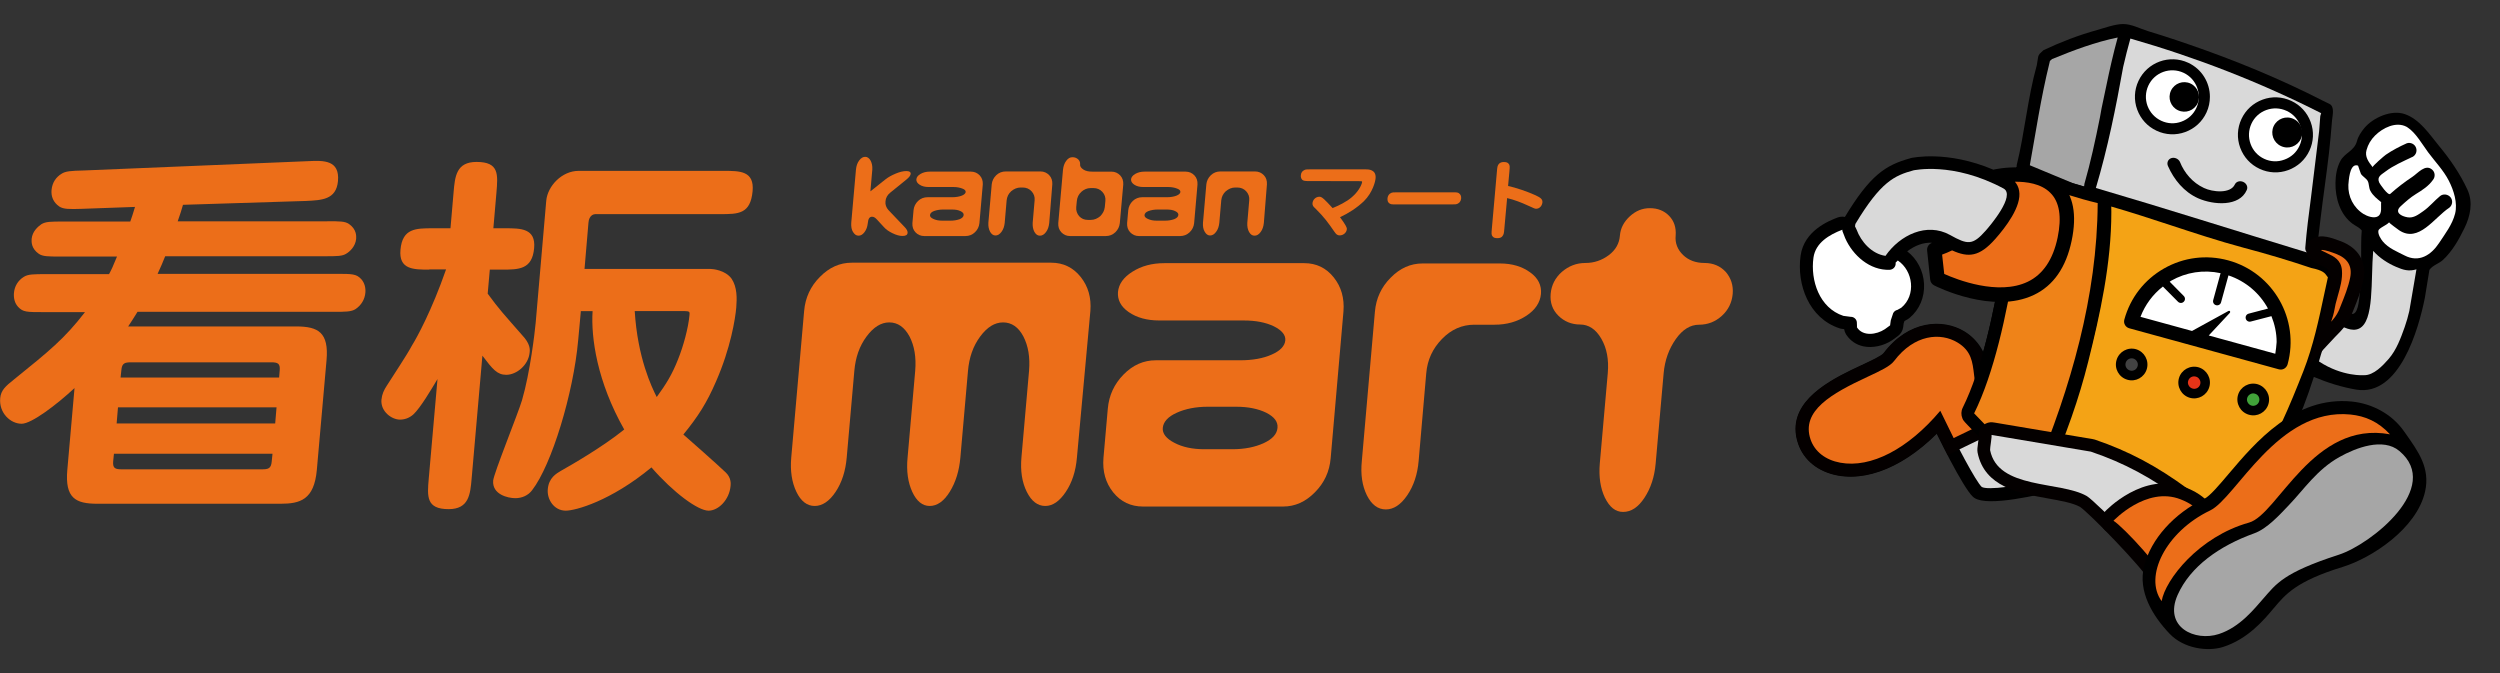 <?xml version="1.0" encoding="utf-8"?>
<!-- Generator: Adobe Illustrator 23.0.1, SVG Export Plug-In . SVG Version: 6.00 Build 0)  -->
<svg version="1.1" id="レイヤー_2" xmlns="http://www.w3.org/2000/svg" xmlns:xlink="http://www.w3.org/1999/xlink" x="0px"
	 y="0px" viewBox="0 0 260 70" style="enable-background:new 0 0 260 70;" xml:space="preserve">
<rect x="0" y="0" width="260" height="70" fill="#333333" stroke="none"/>
<style type="text/css">
	.st0{fill:#D9D9D9;}
	.st1{fill:#FFFFFF;}
	.st2{fill:#040000;}
	.st3{fill:#EC6E19;}
	.st4{fill:#F9D3C1;}
	.st5{fill:#A6A6A6;}
	.st6{opacity:0.6;fill:#040000;}
	.st7{fill:#F4A315;}
	.st8{fill:#E73418;}
	.st9{fill:#41A239;}
	.st10{fill:#EF8318;}
	.st11{fill:none;}
	.st12{fill:#424242;}
</style>
<path d="M209.9,17.27c-0.36,0.22-0.59,0.61-0.62,1.03c-0.01,0.16-1.17,16.04-5.16,24.11c-0.17,0.34-0.18,0.74-0.03,1.1
	c0.1,0.25,0.1,0.25,1.33,1.51l1.4,1.45l-0.28-0.63c0.08,0.19,0.31,0.69,0.47,0.83c1.26,1.02,2.57,2.13,3.62,3.41
	c0.29,0.36,0.75,0.54,1.21,0.47c0.46-0.07,0.85-0.37,1.03-0.8c4.41-10.58,6.57-19.94,6.62-28.6c0,0,0,0,0-0.01
	c0-0.61-0.42-1.15-1.02-1.29c-1.03-0.24-2.05-0.54-2.91-0.81c-0.12-0.05-4.45-1.85-4.45-1.85C210.71,17.01,210.26,17.05,209.9,17.27
	z M208.97,44.96c0.01,0.01,0.01,0.02,0.02,0.03C208.98,44.98,208.97,44.97,208.97,44.96z M211.76,20.31
	c1.33,0.55,2.84,1.18,2.84,1.18c0.04,0.02,0.08,0.03,0.12,0.04c0.63,0.19,1.35,0.4,2.09,0.6c-0.19,7.51-2.04,15.61-5.63,24.67
	c-0.8-0.78-1.64-1.49-2.46-2.16c-0.26-0.29-0.67-0.72-1.4-1.47c0,0-0.22-0.23-0.43-0.44C210.03,35.72,211.34,24.66,211.76,20.31z"/>
<path d="M200.44,43.04c-0.01-0.03-0.02-0.06-0.02-0.08C200.43,42.99,200.43,43.02,200.44,43.04z"/>
<path d="M215.62,49.06l-1.43-4.43c-0.22-0.69-0.94-1.08-1.64-0.9c-2.41,0.63-3.42,0.76-3.84,0.75c-0.41-0.63-1.21-2.3-1.8-3.69
	c0.01,0.02,0.02,0.04,0.03,0.06c-0.59-1.61-2.26-2.29-4.07-1.64c-1.6,0.58-2.92,2.1-2.46,3.7c0,0.01,0,0.01,0,0.02
	c0,0.01,0.01,0.02,0.01,0.03c0,0,0,0,0,0c0,0,0,0,0,0c0.02,0.06,0.04,0.12,0.06,0.18c-0.01-0.03-0.03-0.06-0.04-0.09
	c0,0,0,0.01,0,0.01c0.01,0.03,0.02,0.06,0.04,0.09c0.01,0.02,0.01,0.05,0.02,0.07c0.95,2.02,3.64,7.48,4.67,8.43
	c0.06,0.06,0.13,0.11,0.21,0.16c1.41,0.87,6.42-0.25,9.29-1c0.36-0.1,0.67-0.34,0.85-0.67C215.7,49.81,215.74,49.42,215.62,49.06z"
	/>
<path class="st0" d="M206.1,50.64c0.57,0.35,3.76,0.01,8.23-1.16l-1.43-4.43c-2.86,0.75-4.2,0.93-4.87,0.68
	c-0.59-0.22-2.37-4.41-2.37-4.41c-0.8-2.18-4.48-0.3-3.92,1.27c0.01,0.01,0.01,0.02,0.01,0.04C203.42,46.2,205.51,50.1,206.1,50.64z
	"/>
<path d="M195.89,36.72c-0.21,0.28-1.35,0.81-2.27,1.24c-2.66,1.24-6.89,3.21-6.89,6.64c0,0.49,0.08,1,0.27,1.55
	c0.59,1.73,2.1,2.93,4.13,3.31c3.66,0.67,8-1.51,11.66-5.83c0.37-0.25,1.72-1.14,2.94-1.94c0.22-0.15,0.4-0.36,0.51-0.6
	c0.36-0.82,0.51-1.61,0.51-2.34c0-1.93-1.09-3.47-2.47-4.3C202.07,33.12,198.5,33.27,195.89,36.72z M191.63,46.78
	c-1.05-0.19-1.78-0.73-2.04-1.51c0,0,0,0,0,0c-0.53-1.56,0.78-2.78,5.18-4.83c1.56-0.73,2.68-1.25,3.3-2.07
	c1.72-2.27,3.66-2.27,4.81-1.58c0.32,0.19,1.14,0.8,1.14,1.96c0,0.27-0.07,0.59-0.17,0.92c-2.83,1.86-2.85,1.87-3.01,2.06
	C197.83,45.34,194.3,47.27,191.63,46.78z M187,46.15L187,46.15L187,46.15z"/>
<path d="M209.72,17.41l0.02-0.22c-0.01,0.01-0.01,0.01-0.01,0.02c0.85-3.45,1.14-7.01,2.1-10.44l0.14-0.87
	c0.03-0.12,0.09-0.22,0.16-0.31l0.39-0.37c1.8-0.85,3.67-1.57,5.59-2.1c0.82-0.23,1.83-0.61,2.68-0.62
	c0.88-0.01,1.79,0.49,2.61,0.74c1,0.31,1.99,0.61,2.98,0.95l1.23,0.42c4.78,1.64,9.46,3.56,13.98,5.87c0,0,0.65,0.32,0.66,0.32
	c0.59,0.28,0.32,1.24,0.28,1.73c-0.09,1.14-0.19,2.28-0.32,3.41c-0.26,2.26-0.6,4.52-0.87,6.78l-0.42,3.52
	c1.24,0.17,2.6,0.74,2.54,2.15c-0.03,0.8-0.49,2.31-0.29,3.04c0.11,0.37,1.07,1.34,1.56,1.21c0.62-0.17,0.63-1.91,0.72-2.42
	c0.22-1.27,0.1-1.81,0.11-3.29c0.01-0.85-0.02-2.12,0.06-2.96c-0.25-0.32-0.62-0.46-0.94-0.69c-1.32-0.96-1.82-2.7-1.79-4.27
	c0.01-0.78,0.14-1.57,0.51-2.27c0.46-0.87,1.46-1.03,1.73-2.08c0.12-0.48,0.45-0.96,0.76-1.34c0.91-1.09,2.81-1.94,4.22-1.45
	c1.54,0.54,2.53,2.06,3.52,3.27c1.17,1.41,2.22,2.93,2.99,4.6c0.6,1.3,0.29,2.76-0.32,3.99c-0.59,1.21-1.25,2.39-2.24,3.31
	c-0.41,0.38-1.08,0.55-1.4,1.03l-0.47,2.88c-0.64,3.23-2.63,10.32-7.14,9.57c-1.48-0.25-2.96-0.71-4.41-1.32
	c-1.41,4.38-2.8,7.43-5.59,11.42c-1.47,2.08-4.35,6.13-7.36,5.3c-2.54-0.7-5.04-1.64-7.53-2.52"/>
<path class="st0" d="M251.31,28.01c-0.79,0.24-1.36,0.07-2.1-0.25c-0.89-0.38-1.75-0.94-2.4-1.67c-0.26,3.11,0.13,7.31-1.46,8.08
	c-0.77,0.37-1.66-0.17-2.34-0.5c-0.51-0.25-0.58-0.13-0.79,0.41c-0.18,0.45-0.28,0.94-0.37,1.41c-0.1,0.5-0.36,0.93-0.48,1.41
	l-0.2,0.69c2.47,1.62,4.7,1.43,4.7,1.43c0.99,0.02,1.95-1,2.56-1.7c0.81-0.94,1.25-2.16,1.66-3.31c0.19-0.54,0.35-1.1,0.48-1.67"/>
<path class="st1" d="M250.29,13.19c-1.1-0.59-2.49,0.11-3.29,0.91c-0.43,0.43-0.72,0.92-0.88,1.5c-0.2,0.7,0.21,1.24,0.64,1.79
	c-0.07-0.09,1.23-1.21,1.37-1.3c0.69-0.47,1.42-0.85,2.18-1.19c0.4-0.13,0.84,0.09,0.97,0.5c0.13,0.4-0.09,0.84-0.5,0.97
	c-0.91,0.44-1.86,0.84-2.68,1.46c-0.44,0.34-0.93,0.54-0.66,1.16c0.05,0.12,0.91,1.38,1.14,1.18c0.74-0.66,1.48-1.23,2.31-1.78
	c0.55-0.36,1.34-1.37,2.05-0.75c0.32,0.27,0.35,0.76,0.08,1.08c-0.44,0.63-1.11,1.06-1.75,1.45c-0.6,0.37-1.09,0.81-1.61,1.29
	c-0.66,0.62,0.05,1.03,0.73,1.14c0.63,0.11,1.14-0.3,1.63-0.64c0.65-0.45,1.15-1.08,1.75-1.57c0.32-0.26,0.81-0.2,1.08,0.12
	c0.27,0.33,0.22,0.82-0.12,1.09c-1.57,1.03-3.19,3.72-5.23,2.34c-0.07-0.05-1.07-0.77-1.03-0.82c-0.27,0.32-1.08,0.59-1.12,0.88
	c-0.05,0.38,0.24,0.84,0.47,1.12c0.57,0.69,1.48,1.05,2.26,1.45c1.48,0.77,2.74-0.02,3.58-1.29c0.63-0.96,1.38-1.92,1.67-3.06
	c0.28-1.11-0.14-2.43-0.65-3.42c-0.54-1.07-1.45-2.01-2.16-2.97c-0.59-0.8-1.28-2.02-2.11-2.56
	C250.36,13.23,250.33,13.21,250.29,13.19z"/>
<path class="st2" d="M243.45,25.09c-0.01,0-0.02-0.01-0.03-0.01c0,0,0,0,0,0l0,0c-0.02-0.01-0.04-0.01-0.08-0.03
	c-0.92-0.35-1.88-0.66-2.61-0.32c-0.17,0.08-0.64,0.3-0.85,0.76c-0.06,0.14-0.1,0.28-0.11,0.43c-0.03,0.77,0.65,1.16,1.06,1.4
	c0,0,0.04,0.02,0.04,0.02c0.02,0.01,0.57,0.29,0.57,0.29c0.65,0.3,0.67,0.36,0.69,0.58c0.06,0.66-0.15,1.39-0.38,2.17
	c0,0.01-0.24,0.89-0.24,0.89l0.01-0.01c-0.02,0.07-0.05,0.21-0.13,0.61c-0.09,0.54-0.27,1.06-0.46,1.6
	c-0.18,0.52-0.37,1.04-0.49,1.61l-0.35,1.65l-0.35,1.65l1.15-1.24l1.96-2.1c0.65-0.65,1.32-1.34,1.71-2.31c0,0,0.18-0.44,0.18-0.44
	c0.41-1.01,0.83-2.05,1.05-3.16C246.17,27.28,245.31,25.8,243.45,25.09z"/>
<path class="st3" d="M242.84,26.36l0.08,0.03c1.24,0.47,1.73,1.28,1.5,2.47c-0.19,0.98-0.59,1.96-0.97,2.91l-0.18,0.45
	c-0.02,0.05-0.04,0.1-0.07,0.15c-0.18,0.4-0.46,0.75-0.76,1.09c0.15-0.43,0.28-0.87,0.36-1.34c0,0,0.1-0.5,0.1-0.5l0.23-0.85
	c0.25-0.87,0.51-1.77,0.43-2.69c-0.1-1.07-0.87-1.43-1.49-1.72l-0.49-0.24l-0.04-0.02c-0.05-0.03-0.11-0.06-0.17-0.1
	C241.52,25.97,241.89,26,242.84,26.36z"/>
<path class="st4" d="M241.85,19.73"/>
<path class="st1" d="M245.03,17.19c0.07,0,0.14,0.01,0.21,0.04c0,0,0.26,0.79,0.3,0.86c0.18,0.27,0.59,0.49,0.71,0.75
	c0.14,0.27,0.1,0.67,0.26,0.99c0.27,0.52,0.7,0.84,1.13,1.19c-0.05,0.46,0.14,1.19-0.34,1.48c-0.41,0.25-1.13-0.02-1.5-0.25
	c-1.05-0.66-1.62-1.82-1.57-3.03C244.27,18.78,244.35,17.2,245.03,17.19z"/>
<path class="st5" d="M218.39,12.23c-0.47,2.34-0.97,4.67-1.63,6.96c0.01-0.01,0.02-0.04,0.02-0.05l-0.04,0.27
	c-1.91-0.55-3.82-1.14-5.73-1.7c0.68-3.75,1.23-7.52,2.15-11.23l0.03-0.14l0.23-0.2c2.22-0.91,4.47-1.76,6.82-2.24
	c-0.46,1.67-0.84,3.36-1.19,5.06c-0.01,0.03-0.02,0.06-0.02,0.09c-0.15,0.74-0.47,2.23-0.47,2.23L218.39,12.23z"/>
<path class="st0" d="M240.34,20.56c-0.23,1.72-0.45,3.45-0.59,5.19c-0.02,0.19,0.04,0.37,0.16,0.5c-7.33-2.22-14.6-4.55-21.94-6.7
	c1.23-4.14,2.08-8.34,2.84-12.59c0.23-0.99,0.47-1.97,0.75-2.95c6.86,1.97,13.48,4.54,19.84,7.76l-0.09,0.3
	c-0.03,0.52-0.08,1.04-0.12,1.56L240.34,20.56z"/>
<path d="M233.3,18.92c0.35,0.16,0.51,0.54,0.36,0.85c-0.76,1.74-3.43,1.57-5.06,0.85c-1.47-0.66-2.51-1.94-3.13-3.35
	c-0.15-0.33,0-0.7,0.33-0.82c0.34-0.12,0.75,0.05,0.91,0.38c0.46,1.16,1.32,2.17,2.5,2.72c0.9,0.43,2.75,0.62,3.21-0.36
	C232.56,18.88,232.95,18.76,233.3,18.92z"/>
<path class="st1" d="M234.96,13.1"/>
<path class="st1" d="M228.94,11.47c-0.77,1.66-2.75,2.38-4.42,1.61c-1.66-0.78-2.38-2.76-1.61-4.42c0.78-1.66,2.75-2.38,4.42-1.61
	C229,7.83,229.72,9.81,228.94,11.47z"/>
<path d="M222.4,8.42c-0.44,0.94-0.49,2-0.13,2.98c0.36,0.98,1.07,1.76,2.02,2.2c0.94,0.44,2,0.49,2.98,0.13
	c0.98-0.36,1.76-1.07,2.2-2.02c0.25-0.53,0.36-1.09,0.36-1.64c0-1.47-0.83-2.88-2.25-3.54C225.63,5.62,223.31,6.47,222.4,8.42z
	 M224.77,12.56c-0.67-0.31-1.17-0.86-1.43-1.55c-0.25-0.69-0.22-1.44,0.09-2.11c0.64-1.38,2.28-1.97,3.66-1.33
	c1.37,0.64,1.97,2.28,1.33,3.66l0,0c-0.31,0.67-0.86,1.17-1.55,1.42C226.18,12.91,225.43,12.87,224.77,12.56z M229.46,11.71
	L229.46,11.71L229.46,11.71L229.46,11.71z"/>
<path class="st1" d="M239.65,15.43c-0.78,1.67-2.75,2.39-4.42,1.61c-1.66-0.78-2.39-2.76-1.61-4.42c0.78-1.66,2.76-2.38,4.42-1.61
	C239.71,11.79,240.43,13.76,239.65,15.43z"/>
<path d="M235.31,10.36c-0.98,0.36-1.76,1.07-2.2,2.02c-0.44,0.94-0.49,2-0.13,2.98c0.36,0.98,1.07,1.76,2.02,2.2
	c0.94,0.44,2,0.49,2.98,0.13c0.98-0.36,1.76-1.07,2.2-2.02v0c0.44-0.94,0.49-2,0.13-2.98c-0.36-0.98-1.07-1.76-2.02-2.2
	C237.34,10.05,236.28,10,235.31,10.36z M235.48,16.52c-0.67-0.31-1.17-0.86-1.42-1.55c-0.25-0.69-0.22-1.44,0.09-2.11
	c0.31-0.67,0.86-1.17,1.55-1.42c0.69-0.25,1.44-0.22,2.11,0.09c0.67,0.31,1.17,0.86,1.42,1.55c0.11,0.31,0.17,0.63,0.17,0.94
	c0,0.4-0.09,0.79-0.26,1.16c-0.31,0.67-0.86,1.17-1.56,1.42C236.89,16.86,236.14,16.83,235.48,16.52z"/>
<path d="M239.29,14.44c-0.36,0.78-1.29,1.12-2.07,0.75c-0.78-0.36-1.12-1.29-0.76-2.07c0.37-0.78,1.29-1.12,2.07-0.75
	C239.32,12.73,239.66,13.66,239.29,14.44z"/>
<path d="M228.56,10.73c-0.36,0.77-1.27,1.1-2.04,0.74c-0.77-0.36-1.1-1.27-0.74-2.04c0.36-0.77,1.27-1.1,2.04-0.74
	C228.58,9.05,228.91,9.96,228.56,10.73z"/>
<path class="st6" d="M241.98,31.41l0-0.02L241.98,31.41z"/>
<path class="st2" d="M246.55,27.64l-0.07-0.08c0,0.02-0.01,0.04-0.02,0.06L246.55,27.64z"/>
<path d="M240.45,38.69"/>
<path class="st7" d="M228.66,54.36c-5.41-1.12-10.43-3.62-15.91-4.39c0.02,0.01,0.04,0,0.06,0.02l-0.11-0.02
	c1.73-4.03,3.24-7.98,4.34-12.38c1.37-5.52,2.51-10.79,2.4-16.3c4.67,1.33,9.11,3.04,13.96,4.34c2.45,0.65,4.7,1.33,7.02,2.1
	c1.57,0.32,1.53,0.74,1.83,1.06c-0.73,3.31-1.32,6.65-2.56,9.83c-1.44,3.65-2.9,7.2-5.1,10.52c-1.28,1.93-2.81,3.64-4.72,4.94
	l0.02-0.01l-0.45,0.31L228.66,54.36z"/>
<path d="M219.31,21.3c0.11,5.65-1.12,11.13-2.4,16.26c-0.96,3.83-2.25,7.52-4.33,12.36l-0.07,0.16l0.28,0.04v0
	c3.01,0.43,5.93,1.4,8.75,2.33c2.29,0.76,4.67,1.55,7.09,2.05l0.01,0l0.83,0.04l0.49-0.34c1.77-1.21,3.33-2.84,4.74-4.97
	c2.19-3.31,3.67-6.88,5.11-10.55c1.03-2.63,1.62-5.42,2.2-8.12l0.38-1.78l-0.19-0.24c-0.21-0.3-0.44-0.65-1.76-0.92
	c-2.31-0.78-4.55-1.44-7.01-2.1c-2.65-0.71-5.2-1.55-7.67-2.36c-2.05-0.67-4.17-1.37-6.29-1.98l-0.17-0.05L219.31,21.3z
	 M217.17,37.63c1.23-4.93,2.41-10.18,2.41-15.6c0-0.18,0-0.37-0.01-0.55c2.06,0.59,4.12,1.27,6.11,1.92
	c2.47,0.81,5.03,1.66,7.68,2.37c2.46,0.65,4.69,1.32,7.01,2.1c1.23,0.25,1.43,0.55,1.61,0.81c0,0,0.07,0.1,0.12,0.16
	c-0.02,0.11-0.36,1.66-0.36,1.66c-0.57,2.69-1.16,5.47-2.18,8.08c-1.44,3.66-2.91,7.21-5.08,10.5c-1.39,2.1-2.92,3.71-4.69,4.91
	c0,0,0,0,0,0c0,0-0.31,0.22-0.4,0.28c-0.08,0-0.7-0.03-0.72-0.03c-2.4-0.5-4.76-1.28-7.05-2.04c-2.82-0.93-5.73-1.89-8.74-2.33
	C214.94,45.09,216.22,41.42,217.17,37.63z"/>
<path class="st1" d="M237.19,37.7c1.18-4.3-1.35-8.74-5.65-9.92c-4.3-1.18-8.73,1.35-9.91,5.65L237.19,37.7z"/>
<line x1="231.37" y1="28.43" x2="230.57" y2="31.32"/>
<line x1="224.69" y1="28.93" x2="226.8" y2="31.07"/>
<line x1="236.85" y1="32.27" x2="233.95" y2="33.03"/>
<path d="M231.74,27.08c-2.27-0.62-4.64-0.32-6.68,0.84c-2.04,1.16-3.51,3.05-4.13,5.32c-0.05,0.19-0.03,0.39,0.07,0.56
	c0.1,0.17,0.26,0.29,0.44,0.34L237,38.41c0.19,0.05,0.39,0.03,0.56-0.07c0.17-0.1,0.29-0.26,0.35-0.45
	C239.19,33.21,236.42,28.36,231.74,27.08z M236.63,36.79c-0.64-0.18-3.77-1.04-6.92-1.9l2.2-2.36c0.04-0.05,0.04-0.11,0.01-0.16
	c-0.04-0.05-0.1-0.06-0.16-0.03l-3.79,2.08c-2.56-0.7-4.81-1.32-5.36-1.47c0.48-1.25,1.28-2.33,2.33-3.15l1.57,1.58
	c0.17,0.17,0.44,0.17,0.6,0c0.17-0.16,0.17-0.43,0-0.6l-1.46-1.48c0.05-0.03,0.09-0.07,0.14-0.1c1.58-0.9,3.39-1.17,5.15-0.79
	l-0.77,2.81c-0.06,0.23,0.07,0.46,0.3,0.52c0.23,0.06,0.46-0.07,0.52-0.3l0.77-2.8c1.81,0.61,3.25,1.86,4.11,3.45l-2.01,0.53
	c-0.23,0.06-0.36,0.29-0.3,0.52c0.06,0.23,0.29,0.36,0.52,0.3l2.15-0.56c0.34,0.85,0.54,1.76,0.54,2.69
	C236.74,35.97,236.7,36.38,236.63,36.79z"/>
<path d="M223.27,38.37c-0.25,0.87-1.16,1.38-2.03,1.12c-0.87-0.25-1.38-1.16-1.12-2.04c0.25-0.87,1.16-1.38,2.03-1.13
	C223.02,36.58,223.52,37.49,223.27,38.37z"/>
<path d="M229.77,40.24c-0.25,0.87-1.16,1.38-2.03,1.13c-0.87-0.25-1.38-1.16-1.13-2.04c0.25-0.87,1.16-1.38,2.04-1.13
	C229.52,38.46,230.02,39.37,229.77,40.24z"/>
<path class="st8" d="M228.37,39.17L228.37,39.17c-0.16-0.05-0.34-0.03-0.49,0.05c-0.15,0.08-0.26,0.22-0.31,0.39
	c-0.05,0.16-0.03,0.34,0.06,0.49c0.08,0.15,0.22,0.26,0.39,0.31c0.17,0.05,0.34,0.03,0.49-0.05c0.15-0.08,0.26-0.22,0.31-0.39
	c0.05-0.17,0.03-0.34-0.06-0.49C228.67,39.32,228.54,39.21,228.37,39.17z"/>
<path d="M235.92,42.01c-0.25,0.87-1.16,1.38-2.04,1.12c-0.87-0.25-1.38-1.16-1.13-2.04c0.25-0.87,1.16-1.38,2.04-1.13
	C235.67,40.23,236.17,41.14,235.92,42.01z"/>
<path class="st9" d="M234.51,40.94L234.51,40.94c-0.17-0.05-0.34-0.03-0.49,0.06c-0.15,0.08-0.26,0.22-0.31,0.38
	c-0.05,0.17-0.03,0.34,0.06,0.49c0.08,0.15,0.22,0.26,0.38,0.31c0.34,0.1,0.7-0.1,0.8-0.44c0.05-0.16,0.03-0.34-0.05-0.49
	C234.82,41.09,234.68,40.99,234.51,40.94z"/>
<path class="st2" d="M208.08,42.51c-1.18-1.31-1.32-2.48-1.47-3.71c-0.16-1.39-0.37-3.11-2.36-4.31c-2.19-1.32-5.74-1.17-8.33,2.26
	c-0.22,0.29-1.32,0.8-2.29,1.25c-3.03,1.41-8.09,3.77-6.6,8.14c0.58,1.71,2.08,2.91,4.1,3.28c3.2,0.59,6.96-1.03,10.31-4.38
	l0.54,1.1l0.58,1.18l1.18-0.57l2.05-0.99l1.41-0.68c0.89-0.43,1.38-0.67,1.39-1.49l0-0.82L208.08,42.51z"/>
<path class="st3" d="M207.27,43.58c-3.21-3.35-0.8-6.22-3.69-7.96c-1.76-1.06-4.48-0.87-6.6,1.93c-0.42,0.55-1.41,1.01-2.78,1.65
	c-3.69,1.72-6.92,3.52-5.9,6.51c0.43,1.25,1.55,2.13,3.09,2.41c3.18,0.59,7.06-1.43,10.4-5.4l1.39,2.84
	C203.17,45.56,207.27,43.58,207.27,43.58z"/>
<path d="M209.9,17.27c-0.36,0.22-0.59,0.61-0.62,1.03c-0.01,0.16-1.17,16.04-5.16,24.11c-0.17,0.34-0.18,0.74-0.03,1.1
	c0.1,0.25,0.1,0.25,1.33,1.51l1.4,1.45l-0.28-0.63c0.08,0.19,0.31,0.69,0.47,0.83c1.26,1.02,2.57,2.13,3.62,3.41
	c0.29,0.36,0.75,0.54,1.21,0.47c0.46-0.07,0.85-0.37,1.03-0.8c4.41-10.58,6.57-19.94,6.62-28.6c0,0,0,0,0-0.01
	c0-0.61-0.42-1.15-1.02-1.29c-1.03-0.24-2.05-0.54-2.91-0.81c-0.12-0.05-4.45-1.85-4.45-1.85C210.71,17.01,210.26,17.05,209.9,17.27
	z M208.97,44.96c0.01,0.01,0.01,0.02,0.02,0.03C208.98,44.98,208.97,44.97,208.97,44.96z M211.76,20.31
	c1.33,0.55,2.84,1.18,2.84,1.18c0.04,0.02,0.08,0.03,0.12,0.04c0.63,0.19,1.35,0.4,2.09,0.6c-0.19,7.51-2.04,15.61-5.63,24.67
	c-0.8-0.78-1.64-1.49-2.46-2.16c-0.26-0.29-0.67-0.72-1.4-1.47c0,0-0.22-0.23-0.43-0.44C210.03,35.72,211.34,24.66,211.76,20.31z"/>
<path class="st10" d="M205.31,42.99c0.02,0.05,2.53,2.59,2.53,2.64c1.36,1.11,2.69,2.24,3.8,3.59c3.71-8.91,6.47-18.41,6.52-28.1
	c-1.03-0.24-2.05-0.54-3.06-0.85l-4.51-1.88C210.59,18.39,209.46,34.6,205.31,42.99z"/>
<path class="st2" d="M226,61.04c0,0-0.01,0.01-0.01,0.02C226,61.05,226,61.04,226,61.04z"/>
<path class="st2" d="M225.99,61.05c0,0.01-0.01,0.01-0.02,0.02c0,0,0,0,0,0.01C225.98,61.07,225.99,61.06,225.99,61.05z"/>
<path class="st2" d="M231.41,54.02c-0.62-0.51-1.06-0.89-1.44-1.22c-0.66-0.58-1.23-1.07-2.4-1.93c-3.28-2.41-6.18-3.95-9.7-5.15
	c-0.07-0.02-0.14-0.04-0.21-0.05l-10.33-1.74c0.04,0.01,0.07,0.02,0.1,0.03c-0.06-0.01-0.11-0.03-0.17-0.04
	c-0.71-0.08-1.36,0.42-1.46,1.13c-0.02,0.11-0.01,0.22,0,0.33c-0.01,0.14-0.05,0.41-0.07,0.58c-0.08,0.61-0.11,0.83-0.06,1.11
	c0.71,3.59,4.38,4.24,7.33,4.77c1.33,0.24,2.58,0.46,3.33,0.88c1.02,0.7,6.4,6.24,7.21,7.66c0.01,0.34,0.14,0.67,0.4,0.92
	c0.52,0.5,1.34,0.49,1.85-0.02c0.03-0.02,0.05-0.05,0.07-0.08c-0.01,0.01-0.02,0.03-0.03,0.04c0.05-0.06,0.1-0.12,0.14-0.18
	c0.01-0.02,0.03-0.05,0.04-0.07c-0.01,0.01-0.01,0.02-0.02,0.03c0.03-0.04,0.05-0.09,0.07-0.13c0.99-1.93,3.03-4.68,4.36-4.55
	c0.58,0.06,1.13-0.27,1.35-0.81C232.01,55.01,231.86,54.39,231.41,54.02z M223.77,59.64c0.01-0.01,0.01-0.02,0.02-0.03
	c0.02-0.03,0.04-0.06,0.07-0.09c0.01-0.01,0.01-0.01,0.02-0.02C223.83,59.55,223.8,59.59,223.77,59.64z"/>
<path class="st0" d="M207.11,45.23c0.09,0.01-0.17,1.43-0.14,1.58c0.81,4.11,7.27,3.2,10.04,4.77c0.92,0.52,8.46,8.13,7.86,8.78
	c0,0,2.81-5.61,5.7-5.32c-1.71-1.41-2-1.8-3.78-3.11c-3.01-2.22-5.82-3.77-9.34-4.96L207.11,45.23z"/>
<path class="st11" d="M226.78,51.93c2.06,0.81,2.07,1.71,3.78,3.11c-2.89-0.29-5.7,5.32-5.7,5.32c0.6-0.65-4.15-5.68-5.06-6.2
	C219.81,54.16,223.21,50.53,226.78,51.93z"/>
<path class="st2" d="M219.16,55.31c-0.01,0-0.01-0.01-0.01-0.01c0.81,0.52,4.17,4.16,4.48,5.09c-0.05-0.15-0.05-0.58,0.28-0.93
	c-0.49,0.53-0.46,1.35,0.06,1.85c0.52,0.5,1.34,0.49,1.85-0.02c0.1-0.1,0.18-0.21,0.25-0.34c0.98-1.93,3.05-4.73,4.39-4.6
	c0.58,0.06,1.13-0.27,1.35-0.81c0.22-0.54,0.07-1.16-0.38-1.53c-0.55-0.45-0.9-0.85-1.24-1.23c-0.64-0.72-1.3-1.47-2.9-2.09
	c-4.36-1.71-8.26,2.38-8.42,2.56c-0.28,0.3-0.4,0.7-0.34,1.1C218.56,54.76,218.81,55.11,219.16,55.31z"/>
<path class="st3" d="M226.78,51.93c2.06,0.81,2.07,1.71,3.78,3.11c-2.89-0.29-5.7,5.32-5.7,5.32c0.6-0.65-4.15-5.68-5.06-6.2
	C219.81,54.16,223.21,50.53,226.78,51.93z"/>
<path class="st3" d="M214.73,24.88c1.78-8.52-7.19-6.52-7.19-6.52c0.38,5.66-6.36,7.6-6.36,7.6L201.5,29
	C201.5,29,212.68,34.69,214.73,24.88z"/>
<path d="M214.29,18.97c-2.36-2.33-6.73-1.38-6.92-1.34c-0.02,0-0.03,0.01-0.05,0.02c-4.85-2.05-8.44-1.24-8.61-1.21l-0.02,0.01
	l-0.02,0.01c-2.58,0.71-4.18,1.76-6.8,6.1c-0.25-0.05-0.52-0.03-0.76,0.06c-0.86,0.33-3.49,1.35-3.85,3.98
	c-0.41,2.95,0.84,6.49,4.04,7.54c0.08,0.03,0.17,0.05,0.26,0.06l0.23,0.03c0.03,0.18,0.09,0.36,0.19,0.53
	c0.01,0.02,0.03,0.04,0.05,0.07c0-0.01-0.01-0.01-0.01-0.01c0.01,0.02,0.02,0.03,0.03,0.04c0.41,0.6,1.01,1,1.74,1.16
	c0.95,0.2,2.1-0.04,3-0.64c0.01-0.01,0.03-0.02,0.04-0.03l0.55-0.4c0.3-0.22,0.5-0.55,0.55-0.92l0.05-0.39l0.08-0.25l0.34-0.19
	c0.07-0.04,0.14-0.09,0.21-0.15c1.02-0.86,1.56-2.15,1.49-3.53c-0.07-1.35-0.72-2.59-1.75-3.38c0.77-0.59,1.69-0.96,2.6-0.89
	c-0.34,0.1-0.57,0.44-0.53,0.8l0.32,3.04c0.03,0.25,0.18,0.47,0.41,0.59c0.25,0.13,6.08,3.05,10.38,0.99
	c2.03-0.97,3.34-2.86,3.92-5.63C216.02,22.33,215.63,20.29,214.29,18.97z M213.99,24.72c-0.48,2.28-1.52,3.82-3.1,4.58
	c-3.08,1.48-7.42-0.24-8.69-0.81l-0.22-2.01c0.33-0.12,0.68-0.27,1.04-0.44c1.71,0.78,2.85,0.66,4.48-1.18
	c1.05-1.18,2.78-3.41,2.49-5.02c-0.06-0.36-0.21-0.67-0.44-0.94c1.2-0.01,2.72,0.19,3.67,1.14
	C214.19,20.98,214.44,22.56,213.99,24.72z"/>
<path d="M250.17,45.07c-0.05-0.07-0.1-0.14-0.15-0.21c-1.24-1.78-3.28-2.88-5.43-3.1c-5.95-0.59-10.06,4.28-12.79,7.5
	c-0.97,1.15-1.98,2.34-2.54,2.61c-3.16,1.52-5.56,4.19-6.27,6.99c-0.67,2.65,0.88,5.19,2.65,7.05c1.49,1.56,3.96,1.87,5.54,1.38
	c2.6-0.82,4.28-2.83,5.28-4.03l0.03-0.03c1.2-1.43,2.33-2.79,7.15-4.27c3.04-0.94,7.7-3.99,8.57-7.84
	C252.76,48.64,251.48,46.94,250.17,45.07z"/>
<path class="st3" d="M244.45,43.11c-7.55-0.75-11.91,8.7-14.6,9.98c-4.62,2.21-6.91,6.88-5.04,9.43c0.38-2.23,3.86-6.71,9.09-8.17
	c3-0.84,6.65-10.67,14.66-9.18C247.33,43.84,245.98,43.27,244.45,43.11z"/>
<path class="st12" d="M221.87,37.29L221.87,37.29c-0.34-0.1-0.7,0.1-0.8,0.44c-0.1,0.34,0.1,0.7,0.44,0.8
	c0.16,0.05,0.34,0.03,0.49-0.05c0.15-0.08,0.26-0.22,0.31-0.39c0.05-0.16,0.03-0.34-0.06-0.49
	C222.17,37.45,222.03,37.34,221.87,37.29z"/>
<path class="st5" d="M230.76,65.94c2.21-0.72,3.7-2.64,4.66-3.73c1.29-1.46,2.02-2.65,7.82-4.52c3.36-1.09,10.8-7.02,6.29-10.79
	c-1.69-1.42-4.52-0.33-6.23,0.63c-2.35,1.32-3.66,3.34-5.29,5.04c-0.93,0.97-2.23,2.42-3.58,2.9c-3.61,1.3-6.64,3.44-7.96,6.41
	C224.99,65.24,228.29,66.75,230.76,65.94z"/>
<path class="st1" d="M191.6,23.89c0,0.1,0.02,0.2,0.07,0.29l0.23,0.59c0.79,1.79,2.56,3.37,4.63,3.29c0.35-0.02,0.63-0.31,0.62-0.66
	c0-0.03-0.01-0.05-0.01-0.08c0.08-0.08,0.16-0.15,0.23-0.23c1.6,1.07,1.93,3.61,0.37,4.91l-0.41,0.23c-0.2,0.04-0.35,0.17-0.44,0.34
	l-0.23,0.69c-0.01,0.02-0.01,0.04-0.02,0.06l-0.07,0.52l-0.55,0.4c-0.86,0.57-2.28,0.78-2.9-0.2c0.02,0.02-0.01-0.55-0.01-0.55
	c-0.04-0.31-0.32-0.55-0.64-0.54l-0.76-0.1c-2.5-0.82-3.44-3.69-3.11-6.06C188.82,25.24,190.25,24.41,191.6,23.89z"/>
<path class="st0" d="M208.36,19.6c1.32,0.71-1.45,3.94-1.84,4.38c-1.38,1.56-1.88,1.48-3.73,0.45c-2.41-1.33-5.19,0-6.7,2.18
	c-1.41-0.2-2.54-1.45-3.01-2.74l-0.16-0.33l0.04-0.25c2.64-4.39,4.05-5.03,6.06-5.58C199.02,17.73,203.07,16.77,208.36,19.6z"/>
<g>
	<path class="st3" d="M112,47.59c-0.12,1.42-0.51,2.6-1.16,3.57s-1.36,1.46-2.13,1.46c-0.79,0-1.44-0.49-1.93-1.48
		c-0.49-0.99-0.67-2.17-0.55-3.57l0.79-8.99c0.12-1.42-0.08-2.6-0.59-3.59c-0.51-0.97-1.22-1.46-2.11-1.46
		c-0.87,0-1.66,0.49-2.39,1.48s-1.14,2.17-1.26,3.57l-0.79,8.99c-0.12,1.4-0.49,2.58-1.1,3.57s-1.32,1.48-2.09,1.48
		c-0.75,0-1.36-0.49-1.81-1.46c-0.45-0.97-0.63-2.17-0.49-3.59l0.79-8.99c0.12-1.42-0.08-2.6-0.59-3.59
		c-0.53-0.97-1.22-1.46-2.11-1.46c-0.85,0-1.64,0.49-2.37,1.48s-1.14,2.17-1.26,3.57l-0.79,8.99c-0.12,1.42-0.51,2.62-1.16,3.59
		c-0.65,0.97-1.38,1.46-2.17,1.46s-1.44-0.49-1.91-1.48s-0.65-2.17-0.53-3.55l1.34-15.24c0.12-1.4,0.67-2.58,1.64-3.55
		c0.97-0.99,2.07-1.48,3.31-1.48h20.75c1.24,0,2.27,0.49,3.06,1.48s1.12,2.17,1.01,3.55L112,47.59z"/>
	<path class="st3" d="M138.39,47.65c-0.12,1.4-0.67,2.58-1.64,3.55c-0.97,0.99-2.07,1.48-3.31,1.48h-14.57
		c-1.26,0-2.31-0.49-3.1-1.48c-0.79-0.99-1.12-2.17-1.01-3.57l0.45-5.11c0.12-1.4,0.67-2.58,1.64-3.57
		c0.97-0.99,2.09-1.48,3.35-1.48h8.78c1.3,0,2.39-0.2,3.27-0.59c0.89-0.39,1.36-0.89,1.42-1.46c0.06-0.57-0.35-1.06-1.18-1.48
		c-0.85-0.41-1.89-0.61-3.14-0.61h-8.78c-1.3,0-2.35-0.3-3.18-0.87c-0.83-0.57-1.18-1.28-1.12-2.09c0.08-0.83,0.57-1.52,1.5-2.11
		c0.93-0.59,2.03-0.89,3.31-0.89h14.57c1.24,0,2.27,0.49,3.06,1.48s1.12,2.17,1.01,3.55L138.39,47.65z M132.86,44.49
		c0.06-0.63-0.34-1.14-1.16-1.56c-0.83-0.41-1.87-0.63-3.16-0.63h-2.92c-1.26,0-2.35,0.22-3.25,0.63c-0.91,0.41-1.38,0.95-1.44,1.56
		c-0.06,0.59,0.35,1.12,1.2,1.56c0.85,0.45,1.89,0.67,3.12,0.67h2.92c1.26,0,2.35-0.22,3.25-0.63
		C132.33,45.67,132.81,45.14,132.86,44.49z"/>
	<path class="st3" d="M160.26,30.57c-0.08,0.89-0.59,1.66-1.52,2.27c-0.93,0.61-2.03,0.93-3.31,0.93h-2.11
		c-1.26,0-2.39,0.49-3.35,1.48c-0.97,0.99-1.52,2.17-1.64,3.57l-0.79,9.11c-0.12,1.4-0.51,2.58-1.18,3.57s-1.42,1.48-2.23,1.48
		c-0.83,0-1.48-0.49-1.97-1.46c-0.49-0.99-0.67-2.17-0.53-3.57l1.36-15.52c0.12-1.4,0.67-2.58,1.64-3.55
		c0.97-0.99,2.07-1.48,3.31-1.48H156c1.26,0,2.31,0.32,3.14,0.93C159.96,28.91,160.34,29.68,160.26,30.57z"/>
	<path class="st3" d="M180.2,30.57c-0.08,0.89-0.45,1.66-1.12,2.27c-0.67,0.61-1.46,0.93-2.37,0.93c-0.91,0-1.72,0.49-2.43,1.5
		s-1.14,2.19-1.26,3.55l-0.83,9.37c-0.12,1.4-0.51,2.58-1.16,3.57c-0.65,0.99-1.38,1.48-2.23,1.48c-0.79,0-1.4-0.49-1.89-1.48
		c-0.47-0.99-0.65-2.17-0.53-3.57l0.83-9.39c0.12-1.4-0.1-2.58-0.67-3.57s-1.32-1.48-2.21-1.48s-1.66-0.32-2.27-0.93
		c-0.61-0.61-0.87-1.36-0.79-2.27c0.08-0.89,0.47-1.66,1.16-2.27c0.71-0.61,1.52-0.93,2.45-0.93c0.91,0,1.72-0.28,2.43-0.81
		c0.71-0.53,1.1-1.22,1.16-2.03c0.06-0.77,0.41-1.44,1.03-2.01s1.3-0.85,2.09-0.85c0.83,0,1.5,0.28,2.01,0.81
		c0.51,0.53,0.73,1.22,0.67,2.03c-0.08,0.79,0.2,1.48,0.77,2.03c0.57,0.55,1.32,0.83,2.23,0.83c0.91,0,1.64,0.32,2.21,0.93
		C180.02,28.91,180.28,29.68,180.2,30.57z"/>
	<path class="st3" d="M34.04,23.01c1.32,0,1.83,0,2.25,0.28c0.79,0.55,0.77,1.24,0.75,1.56c-0.08,0.79-0.67,1.32-1.01,1.52
		c-0.41,0.28-0.99,0.28-2.29,0.28H17.18c-0.22,0.55-0.51,1.24-0.79,1.83h18.6c1.64,0,2.07,0,2.58,0.55c0.35,0.39,0.47,0.91,0.43,1.4
		c-0.06,0.71-0.43,1.32-1.03,1.72c-0.45,0.28-1.03,0.28-2.33,0.28H14.3c-0.47,0.75-0.51,0.83-0.97,1.52H30.8
		c2.31,0,3.41,0.63,3.16,3.51l-1.01,11.42c-0.28,3.1-1.74,3.51-3.77,3.51H10.12c-2.27,0-3.37-0.59-3.12-3.51l0.75-8.52
		c-1.85,1.72-4.46,3.71-5.5,3.71c-1.16,0-2.37-1.12-2.23-2.66c0.08-0.83,0.55-1.24,1.44-1.95c3.69-2.98,5.23-4.22,7.38-7H4.46
		c-1.68,0-2.07,0-2.58-0.55c-0.35-0.39-0.47-0.87-0.43-1.44c0.06-0.67,0.39-1.28,1.03-1.68c0.45-0.28,1.03-0.28,2.33-0.28h6.53
		c0.24-0.43,0.43-0.85,0.83-1.83H6.29c-1.28,0-1.83,0-2.25-0.28c-0.79-0.55-0.77-1.24-0.75-1.56c0.08-0.79,0.67-1.28,1.01-1.52
		c0.45-0.28,0.99-0.28,2.29-0.28h6.96c0.16-0.43,0.28-0.83,0.49-1.52l-5.58,0.2c-1.24,0.04-1.87,0.04-2.29-0.24
		c-0.63-0.43-0.87-1.06-0.81-1.72c0.08-0.83,0.51-1.36,1.03-1.68c0.41-0.28,0.99-0.32,2.31-0.35l23.37-0.97
		c1.6-0.08,3.27-0.12,3.08,2.07c-0.18,1.95-1.7,1.99-3.33,2.07L19.03,21.3c-0.06,0.24-0.34,1.16-0.55,1.72H34.04z M11.85,47.19
		l-0.08,0.79c-0.06,0.71,0.2,0.83,0.89,0.83h14.57c0.67,0,0.97-0.08,1.03-0.83l0.08-0.79H11.85z M12.13,44.04h16.49l0.14-1.68H12.27
		L12.13,44.04z M29.03,39.26l0.06-0.75c0.06-0.71-0.2-0.83-0.89-0.83H13.65c-0.67,0-0.97,0.08-1.03,0.83l-0.08,0.75H29.03z"/>
	<path class="st3" d="M44.65,28.04c-1.64,0-3.19,0-3-2.07c0.2-2.23,1.6-2.23,3.37-2.23h1.83l0.32-3.71
		c0.14-1.68,0.28-3.19,2.39-3.19c2.35,0,2.23,1.28,2.07,3.19l-0.32,3.71h1.24c1.6,0,3.19,0,3,2.07c-0.2,2.23-1.6,2.23-3.37,2.23
		h-1.24l-0.22,2.5c1.2,1.64,1.62,2.07,3.57,4.3c0.87,0.91,0.83,1.52,0.79,1.83c-0.12,1.3-1.36,2.31-2.43,2.31
		c-0.95,0-1.42-0.59-2.48-1.99l-1.12,12.78c-0.14,1.64-0.28,3.18-2.39,3.18c-2.35,0-2.23-1.32-2.07-3.18l0.91-10.35
		c-0.69,1.16-1.77,2.98-2.5,3.67c-0.43,0.39-0.93,0.55-1.4,0.55c-0.87,0-2.03-0.85-1.93-2.07c0.06-0.59,0.26-1.01,0.57-1.48
		c0.75-1.2,1.97-2.98,2.64-4.22c0.47-0.75,2.03-3.59,3.51-7.85h-1.74V28.04z M60.41,32.34l-0.12,1.32l-0.16,1.72
		c-0.49,5.52-2.76,12.98-4.79,15.6c-0.41,0.55-1.06,0.83-1.74,0.83c-0.79,0-2.43-0.39-2.31-1.83c0.06-0.75,2.6-7,3-8.36
		c0.85-2.9,1.34-7.16,1.42-8.05l1.1-12.7c0.14-1.52,1.62-3.1,3.37-3.1h15.09c1.68,0,3.19,0,3,2.11c-0.22,2.39-1.48,2.39-3.39,2.39
		H61.91c-0.12,0-0.65,0.08-0.71,0.89l-0.41,4.81h13.1c0.24,0,1.54,0.12,2.19,1.01c0.59,0.87,0.57,2.03,0.49,3.02
		c-0.1,1.12-0.57,4.18-2.11,7.69c-0.95,2.19-1.83,3.59-3.39,5.5c0.41,0.35,3.69,3.25,4.4,3.94c0.59,0.55,0.53,1.2,0.51,1.4
		c-0.12,1.44-1.26,2.58-2.29,2.58c-1.1,0-3.65-1.87-5.94-4.5c-4.24,3.51-7.91,4.5-8.91,4.5c-1.24,0-1.97-1.2-1.87-2.23
		c0.1-1.2,0.91-1.64,1.36-1.91c1.12-0.63,4.32-2.47,6.59-4.3c-2.82-4.97-3.47-9.55-3.29-12.31h-1.2V32.34z M66.01,32.34
		c0.3,4.89,1.77,7.93,2.29,8.95c0.99-1.36,1.6-2.35,2.21-3.9c0.55-1.36,1.08-3.27,1.2-4.65c0.02-0.28,0.04-0.39-0.55-0.39H66.01z"/>
	<path class="st3" d="M136.2,18.83c-0.43,0-0.65,0-0.79-0.16c-0.12-0.14-0.14-0.32-0.12-0.45c0.02-0.3,0.18-0.43,0.32-0.51
		c0.14-0.1,0.32-0.1,0.71-0.1h5.66c0.32,0,1.16,0,1.08,0.93c-0.02,0.3-0.28,1.46-1.22,2.39c-0.73,0.69-1.58,1.24-2.48,1.66
		c0,0.02,0.34,0.43,0.59,0.87c0.08,0.16,0.14,0.28,0.12,0.39c-0.04,0.37-0.39,0.63-0.73,0.63c-0.26,0-0.37-0.1-0.57-0.39
		c-0.63-0.91-1.03-1.48-1.99-2.43c-0.18-0.16-0.3-0.28-0.28-0.53c0.02-0.3,0.28-0.67,0.73-0.67c0.26,0,0.55,0.3,1.36,1.18
		c0.59-0.24,1.46-0.65,2.01-1.14c0.87-0.75,1.06-1.5,1.06-1.56c0-0.1-0.02-0.1-0.32-0.1C141.34,18.83,136.2,18.83,136.2,18.83z"/>
	<path class="st3" d="M151.05,20c0.49,0,0.61,0,0.77,0.18c0.06,0.06,0.16,0.2,0.14,0.45c-0.02,0.12-0.04,0.37-0.32,0.53
		c-0.14,0.1-0.32,0.1-0.71,0.1h-5.72c-0.49,0-0.63,0-0.79-0.18c-0.06-0.06-0.14-0.2-0.12-0.45c0.02-0.12,0.04-0.37,0.32-0.53
		c0.14-0.1,0.32-0.1,0.71-0.1H151.05z"/>
	<path class="st3" d="M156.45,23.8c-0.04,0.49-0.06,0.61-0.24,0.81c-0.08,0.08-0.22,0.16-0.47,0.16c-0.32,0-0.41-0.08-0.49-0.16
		c-0.16-0.16-0.14-0.32-0.1-0.81l0.53-5.98c0.04-0.49,0.06-0.63,0.24-0.81c0.1-0.08,0.22-0.16,0.47-0.16c0.32,0,0.41,0.08,0.49,0.16
		c0.16,0.16,0.14,0.32,0.1,0.81l-0.14,1.52c0.83,0.18,2.03,0.59,2.86,0.97c0.45,0.22,0.75,0.37,0.71,0.75
		c-0.04,0.35-0.3,0.65-0.65,0.65c-0.12,0-0.18-0.02-0.87-0.34c-0.69-0.32-1.4-0.59-2.15-0.77L156.45,23.8z"/>
	<path class="st3" d="M94.39,24.22c-0.02,0.22-0.2,0.32-0.53,0.32c-0.32,0-0.65-0.1-1.03-0.28c-0.37-0.18-0.69-0.39-0.93-0.67
		l-0.69-0.75c-0.18-0.2-0.34-0.3-0.51-0.3c-0.28,0-0.41,0.22-0.45,0.67c-0.04,0.35-0.14,0.67-0.34,0.93
		c-0.2,0.26-0.39,0.37-0.63,0.37c-0.24,0-0.41-0.14-0.57-0.39s-0.2-0.57-0.18-0.95l0.49-5.54c0.04-0.37,0.14-0.69,0.34-0.95
		c0.2-0.26,0.39-0.37,0.63-0.37c0.22,0,0.41,0.14,0.55,0.39c0.14,0.26,0.2,0.57,0.18,0.93l-0.2,2.27l1.56-1.24
		c0.3-0.24,0.65-0.43,1.08-0.61c0.43-0.18,0.79-0.26,1.1-0.26s0.47,0.1,0.45,0.3c-0.02,0.16-0.16,0.35-0.43,0.57l-1.7,1.38
		c-0.3,0.24-0.47,0.55-0.49,0.91c-0.04,0.34,0.08,0.63,0.3,0.89l1.68,1.76C94.31,23.84,94.41,24.06,94.39,24.22z"/>
	<path class="st3" d="M101.86,23.21c-0.04,0.37-0.2,0.69-0.47,0.95s-0.61,0.39-0.99,0.39h-4.28c-0.37,0-0.67-0.14-0.91-0.39
		c-0.24-0.26-0.34-0.57-0.32-0.95l0.12-1.36c0.04-0.37,0.2-0.69,0.47-0.95s0.61-0.39,0.99-0.39h2.58c0.37,0,0.71-0.06,0.97-0.16
		c0.26-0.1,0.39-0.24,0.41-0.37c0.02-0.16-0.1-0.28-0.35-0.37c-0.26-0.1-0.55-0.16-0.93-0.16h-2.58c-0.37,0-0.69-0.08-0.93-0.24
		c-0.24-0.16-0.35-0.34-0.34-0.55c0.02-0.22,0.16-0.41,0.43-0.57c0.28-0.16,0.59-0.24,0.97-0.24h4.28c0.37,0,0.67,0.14,0.91,0.39
		c0.24,0.26,0.34,0.57,0.32,0.95L101.86,23.21z M100.22,22.36c0.02-0.16-0.1-0.3-0.34-0.41c-0.24-0.12-0.55-0.16-0.93-0.16h-0.85
		c-0.37,0-0.69,0.06-0.97,0.16c-0.26,0.1-0.39,0.24-0.41,0.41c-0.02,0.16,0.1,0.3,0.35,0.41c0.26,0.12,0.55,0.18,0.93,0.18h0.85
		c0.37,0,0.69-0.06,0.97-0.16C100.07,22.68,100.21,22.54,100.22,22.36z"/>
	<path class="st3" d="M109.12,23.19c-0.04,0.37-0.14,0.69-0.34,0.95s-0.39,0.37-0.63,0.37c-0.24,0-0.41-0.12-0.57-0.39
		c-0.14-0.26-0.2-0.57-0.18-0.95l0.2-2.33c0.04-0.37-0.08-0.69-0.32-0.95c-0.24-0.26-0.55-0.39-0.93-0.39h-0.2
		c-0.37,0-0.69,0.14-0.99,0.39c-0.28,0.26-0.43,0.57-0.47,0.95l-0.2,2.33c-0.04,0.37-0.14,0.69-0.34,0.95
		c-0.2,0.26-0.39,0.37-0.63,0.37c-0.22,0-0.41-0.14-0.55-0.39c-0.14-0.26-0.2-0.57-0.18-0.93l0.35-4c0.04-0.37,0.2-0.69,0.47-0.95
		s0.61-0.39,0.99-0.39h3.61c0.37,0,0.67,0.14,0.91,0.39c0.24,0.26,0.34,0.57,0.32,0.95L109.12,23.19z"/>
	<path class="st3" d="M116.46,23.21c-0.04,0.37-0.2,0.69-0.47,0.95c-0.28,0.26-0.61,0.39-0.99,0.39h-3.71
		c-0.37,0-0.67-0.14-0.91-0.39c-0.24-0.26-0.34-0.57-0.32-0.95l0.49-5.54c0.04-0.37,0.14-0.69,0.34-0.95
		c0.2-0.26,0.39-0.37,0.65-0.37c0.24,0,0.43,0.08,0.59,0.22c0.16,0.16,0.22,0.34,0.2,0.53c-0.02,0.2,0.1,0.37,0.34,0.53
		c0.24,0.16,0.55,0.22,0.93,0.22h1.99c0.37,0,0.67,0.14,0.91,0.39c0.24,0.26,0.34,0.57,0.32,0.95L116.46,23.21z M114.9,21.53
		l0.06-0.63c0.04-0.37-0.08-0.69-0.32-0.95c-0.24-0.26-0.55-0.39-0.91-0.39h-0.3c-0.37,0-0.69,0.14-0.97,0.39
		c-0.28,0.26-0.43,0.57-0.47,0.95l-0.06,0.63c-0.04,0.37,0.08,0.69,0.3,0.95c0.24,0.26,0.53,0.39,0.91,0.39h0.3
		c0.37,0,0.69-0.14,0.99-0.39C114.7,22.2,114.86,21.89,114.9,21.53z"/>
	<path class="st3" d="M124.19,23.21c-0.04,0.37-0.2,0.69-0.47,0.95c-0.28,0.26-0.61,0.39-0.99,0.39h-4.28
		c-0.37,0-0.67-0.14-0.91-0.39c-0.24-0.26-0.34-0.57-0.32-0.95l0.12-1.36c0.04-0.37,0.2-0.69,0.47-0.95s0.61-0.39,0.99-0.39h2.58
		c0.37,0,0.71-0.06,0.97-0.16c0.26-0.1,0.39-0.24,0.41-0.37c0.02-0.16-0.1-0.28-0.35-0.37c-0.26-0.1-0.55-0.16-0.93-0.16h-2.58
		c-0.37,0-0.69-0.08-0.93-0.24c-0.24-0.16-0.35-0.34-0.34-0.55s0.16-0.41,0.43-0.57c0.28-0.16,0.59-0.24,0.97-0.24h4.28
		c0.37,0,0.67,0.14,0.91,0.39c0.24,0.26,0.34,0.57,0.32,0.95L124.19,23.21z M122.55,22.36c0.02-0.16-0.1-0.3-0.34-0.41
		c-0.24-0.12-0.55-0.16-0.93-0.16h-0.87c-0.37,0-0.69,0.06-0.97,0.16c-0.26,0.1-0.39,0.24-0.41,0.41c-0.02,0.16,0.1,0.3,0.35,0.41
		c0.26,0.12,0.55,0.18,0.93,0.18h0.85c0.37,0,0.69-0.06,0.97-0.16C122.39,22.68,122.53,22.54,122.55,22.36z"/>
	<path class="st3" d="M131.44,23.19c-0.04,0.37-0.14,0.69-0.34,0.95s-0.39,0.37-0.63,0.37s-0.41-0.12-0.57-0.39
		c-0.14-0.26-0.2-0.57-0.18-0.95l0.2-2.33c0.04-0.37-0.08-0.69-0.32-0.95c-0.24-0.26-0.55-0.39-0.93-0.39h-0.2
		c-0.37,0-0.69,0.14-0.99,0.39c-0.28,0.26-0.43,0.57-0.47,0.95l-0.2,2.33c-0.04,0.37-0.14,0.69-0.34,0.95
		c-0.2,0.26-0.39,0.37-0.63,0.37c-0.22,0-0.41-0.14-0.55-0.39c-0.16-0.26-0.2-0.57-0.18-0.93l0.35-4c0.04-0.37,0.2-0.69,0.47-0.95
		s0.61-0.39,0.99-0.39h3.61c0.37,0,0.67,0.14,0.91,0.39s0.34,0.57,0.32,0.95L131.44,23.19z"/>
</g>
</svg>
